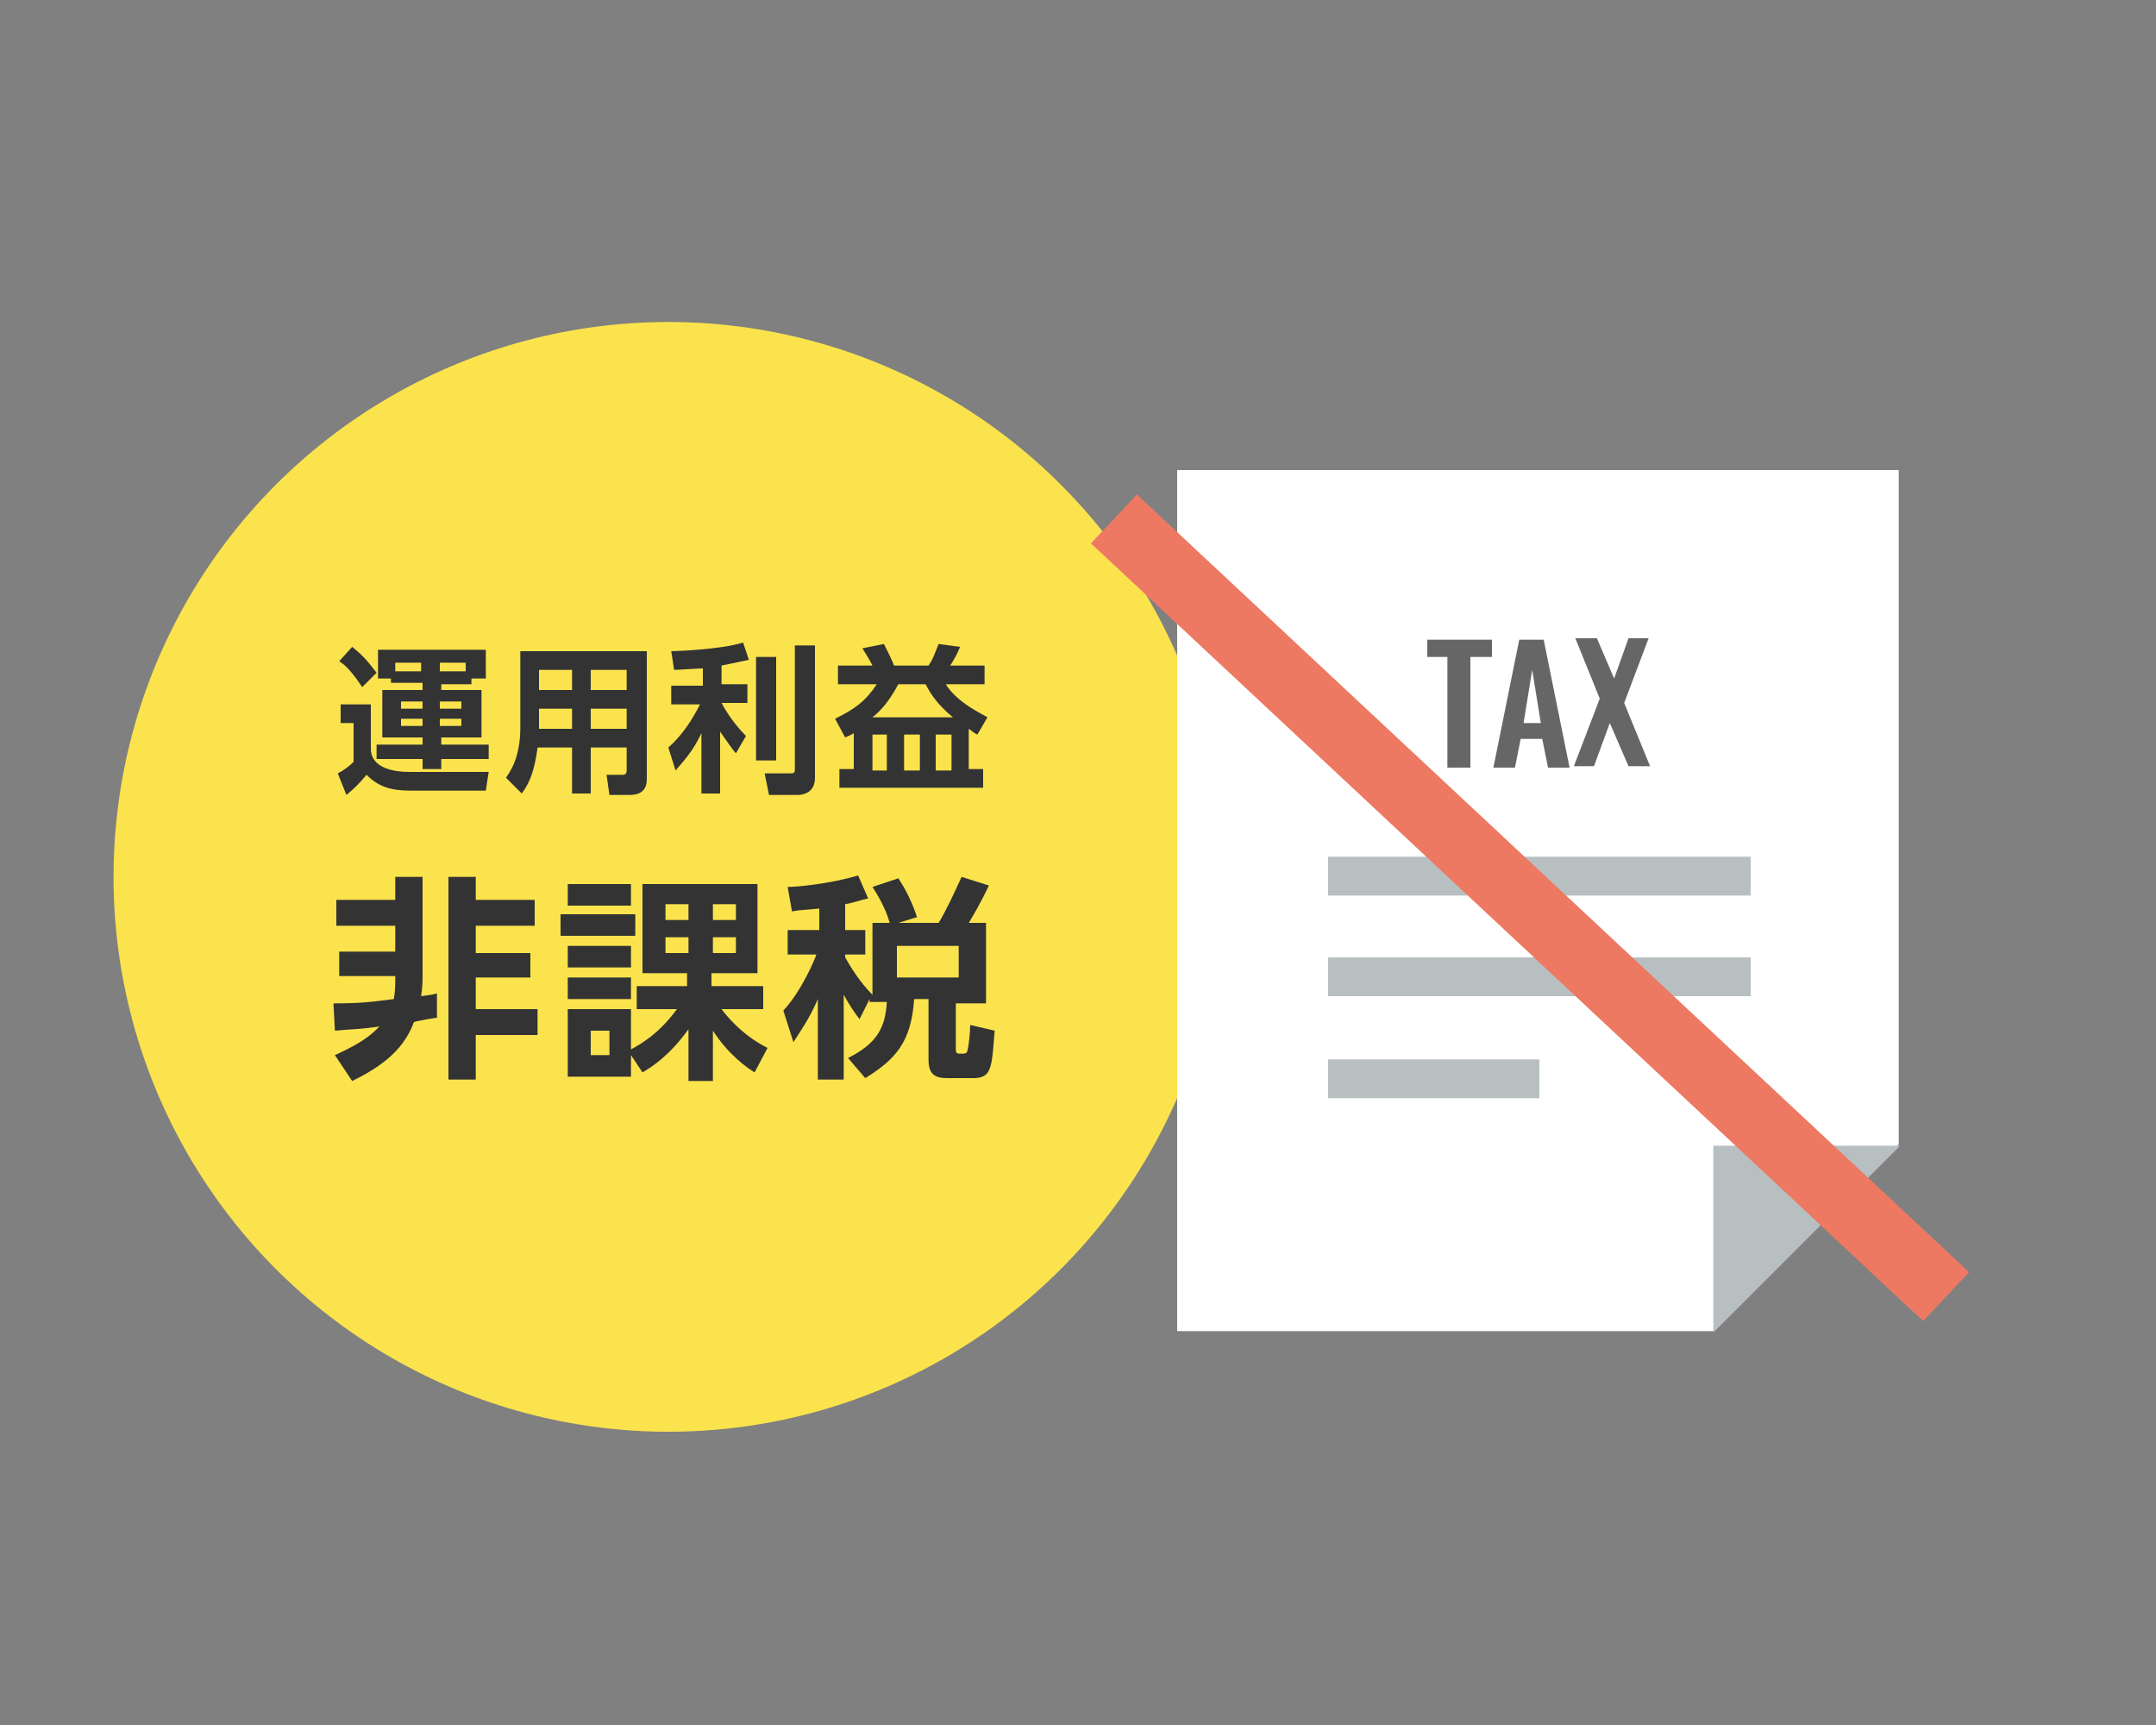 <?xml version="1.0" encoding="utf-8"?>
<!-- Generator: Adobe Illustrator 21.1.0, SVG Export Plug-In . SVG Version: 6.00 Build 0)  -->
<svg version="1.1" xmlns="http://www.w3.org/2000/svg" xmlns:xlink="http://www.w3.org/1999/xlink" x="0px" y="0px" width="150px"
	 height="120px" viewBox="0 0 150 120" style="enable-background:new 0 0 150 120;" xml:space="preserve">
<rect x="0" y="0" width="150" height="120" fill="#808080" stroke="none"/>
<style type="text/css">
	.st0{fill-rule:evenodd;clip-rule:evenodd;fill:#DDF0F2;}
	.st1{fill:#4C95C8;}
	.st2{fill:#F26A46;}
	.st3{fill:#FBE34D;}
	.st4{fill:#E0C646;}
	.st5{fill:#C4AB3F;}
	.st6{fill:#C18733;}
	.st7{clip-path:url(#SVGID_2_);fill:#E0C646;}
	.st8{clip-path:url(#SVGID_2_);fill:#8E6126;}
	.st9{clip-path:url(#SVGID_6_);fill:#E0C646;}
	.st10{clip-path:url(#SVGID_6_);fill:#8E6126;}
	.st11{clip-path:url(#SVGID_10_);fill:#E0C646;}
	.st12{clip-path:url(#SVGID_10_);fill:#8E6126;}
	.st13{clip-path:url(#SVGID_14_);fill:#E0C646;}
	.st14{clip-path:url(#SVGID_14_);fill:#8E6126;}
	.st15{fill:#FBF77E;}
	.st16{clip-path:url(#SVGID_18_);fill:#E0C646;}
	.st17{clip-path:url(#SVGID_18_);fill:#8E6126;}
	.st18{clip-path:url(#SVGID_22_);fill:#E0C646;}
	.st19{clip-path:url(#SVGID_22_);fill:#8E6126;}
	.st20{clip-path:url(#SVGID_26_);fill:#E0C646;}
	.st21{clip-path:url(#SVGID_26_);fill:#8E6126;}
	.st22{clip-path:url(#SVGID_30_);fill:#E0C646;}
	.st23{clip-path:url(#SVGID_30_);fill:#8E6126;}
	.st24{clip-path:url(#SVGID_34_);fill:#E0C646;}
	.st25{clip-path:url(#SVGID_34_);fill:#8E6126;}
	.st26{clip-path:url(#SVGID_38_);fill:#E0C646;}
	.st27{clip-path:url(#SVGID_38_);fill:#8E6126;}
	.st28{clip-path:url(#SVGID_42_);fill:#E0C646;}
	.st29{clip-path:url(#SVGID_42_);fill:#8E6126;}
	.st30{clip-path:url(#SVGID_46_);fill:#E0C646;}
	.st31{clip-path:url(#SVGID_46_);fill:#8E6126;}
	.st32{clip-path:url(#SVGID_50_);fill:#E0C646;}
	.st33{clip-path:url(#SVGID_50_);fill:#8E6126;}
	.st34{clip-path:url(#SVGID_54_);fill:#E0C646;}
	.st35{clip-path:url(#SVGID_54_);fill:#8E6126;}
	.st36{clip-path:url(#SVGID_58_);fill:#E0C646;}
	.st37{clip-path:url(#SVGID_58_);fill:#8E6126;}
	.st38{fill:#E3E5E8;}
	.st39{fill:#DADADA;}
	.st40{fill:#F4F4F4;}
	.st41{opacity:0.2;}
	.st42{clip-path:url(#SVGID_62_);}
	.st43{fill:#CACBCC;}
	.st44{fill:#7C8FA2;}
	.st45{clip-path:url(#SVGID_64_);}
	.st46{fill:#FFFFFF;}
	.st47{fill:#F85051;}
	.st48{fill:#BFBFBF;}
	.st49{fill:#FFF2D9;}
	.st50{fill:#DDF0F2;}
	.st51{fill:none;stroke:#FFFFFF;stroke-miterlimit:10;}
	.st52{fill:none;stroke:#BFBFBF;stroke-linecap:square;stroke-linejoin:round;stroke-miterlimit:10;}
	.st53{fill:none;stroke:#BFBFBF;stroke-linecap:round;stroke-linejoin:round;stroke-miterlimit:10;}
	.st54{fill:#E65D57;}
	.st55{fill:#FBF68F;}
	.st56{fill:none;}
	.st57{fill:#E0D982;}
	.st58{fill:#8E6126;}
	.st59{clip-path:url(#SVGID_66_);fill:#8E6126;}
	.st60{fill:#FBDEA8;}
	.st61{fill:#E5C99C;}
	.st62{fill:#F5F5F5;}
	.st63{fill:#EDEDED;}
	.st64{clip-path:url(#SVGID_68_);fill:#C9AF41;}
	.st65{clip-path:url(#SVGID_70_);fill:#E0C646;}
	.st66{clip-path:url(#SVGID_72_);fill:#8E6126;}
	.st67{clip-path:url(#SVGID_74_);fill:#C9AF41;}
	.st68{clip-path:url(#SVGID_76_);fill:#C9AF41;}
	.st69{clip-path:url(#SVGID_78_);fill:#C9AF41;}
	.st70{clip-path:url(#SVGID_80_);fill:#C9AF41;}
	.st71{clip-path:url(#SVGID_82_);fill:#C9AF41;}
	.st72{clip-path:url(#SVGID_84_);fill:#E0C646;}
	.st73{clip-path:url(#SVGID_86_);fill:#8E6126;}
	.st74{clip-path:url(#SVGID_88_);fill:#C9AF41;}
	.st75{clip-path:url(#SVGID_90_);fill:#C9AF41;}
	.st76{clip-path:url(#SVGID_92_);fill:#C9AF41;}
	.st77{clip-path:url(#SVGID_94_);fill:#C9AF41;}
	.st78{clip-path:url(#SVGID_96_);fill:#C9AF41;}
	.st79{clip-path:url(#SVGID_98_);fill:#E0C646;}
	.st80{clip-path:url(#SVGID_100_);fill:#8E6126;}
	.st81{clip-path:url(#SVGID_102_);fill:#C9AF41;}
	.st82{clip-path:url(#SVGID_104_);fill:#C9AF41;}
	.st83{clip-path:url(#SVGID_106_);fill:#C9AF41;}
	.st84{clip-path:url(#SVGID_108_);fill:#C9AF41;}
	.st85{clip-path:url(#SVGID_110_);fill:#C9AF41;}
	.st86{clip-path:url(#SVGID_112_);fill:#E0C646;}
	.st87{clip-path:url(#SVGID_114_);fill:#8E6126;}
	.st88{fill:#333333;}
	.st89{clip-path:url(#SVGID_116_);fill:#C9AF41;}
	.st90{clip-path:url(#SVGID_118_);fill:#C9AF41;}
	.st91{clip-path:url(#SVGID_120_);fill:#C9AF41;}
	.st92{clip-path:url(#SVGID_122_);fill:#C9AF41;}
	.st93{clip-path:url(#SVGID_124_);fill:#C9AF41;}
	.st94{clip-path:url(#SVGID_126_);fill:#C9AF41;}
	.st95{clip-path:url(#SVGID_128_);fill:#E0C646;}
	.st96{clip-path:url(#SVGID_130_);fill:#8E6126;}
	.st97{opacity:0.3;}
	.st98{clip-path:url(#SVGID_132_);fill:#C9AF41;}
	.st99{clip-path:url(#SVGID_134_);fill:#C9AF41;}
	.st100{clip-path:url(#SVGID_136_);fill:#C9AF41;}
	.st101{clip-path:url(#SVGID_138_);fill:#C9AF41;}
	.st102{clip-path:url(#SVGID_140_);fill:#C9AF41;}
	.st103{clip-path:url(#SVGID_142_);fill:#C9AF41;}
	.st104{clip-path:url(#SVGID_144_);fill:#E0C646;}
	.st105{clip-path:url(#SVGID_146_);fill:#8E6126;}
	.st106{clip-path:url(#SVGID_148_);fill:#C9AF41;}
	.st107{clip-path:url(#SVGID_150_);fill:#C9AF41;}
	.st108{clip-path:url(#SVGID_152_);fill:#C9AF41;}
	.st109{clip-path:url(#SVGID_154_);fill:#E0C646;}
	.st110{clip-path:url(#SVGID_156_);fill:#8E6126;}
	.st111{fill-rule:evenodd;clip-rule:evenodd;fill:#E3E5E8;}
	.st112{fill-rule:evenodd;clip-rule:evenodd;fill:#B3E8F4;}
	.st113{fill-rule:evenodd;clip-rule:evenodd;fill:#E8F2F9;}
	.st114{fill:#B3E8F4;}
	.st115{fill-rule:evenodd;clip-rule:evenodd;fill:#4AAECC;}
	.st116{fill-rule:evenodd;clip-rule:evenodd;fill:#3286A0;}
	.st117{fill:#F7ED37;}
	.st118{fill:#EADC32;}
	.st119{fill:#A5A5A5;}
	.st120{fill:#F48C8C;}
	.st121{fill:#DBDBDB;}
	.st122{fill:#DDDDDD;}
	.st123{fill:#B1D2DD;}
	.st124{fill-rule:evenodd;clip-rule:evenodd;fill:#B1D2DD;}
	.st125{fill:#70B8C4;}
	.st126{fill:#AFDCDD;}
	.st127{fill:#3286A0;}
	.st128{fill:#287284;}
	.st129{fill:#C9CACA;}
	.st130{fill-rule:evenodd;clip-rule:evenodd;fill:#C9CACA;}
	.st131{fill-rule:evenodd;clip-rule:evenodd;fill:#EFAA30;}
	.st132{fill-rule:evenodd;clip-rule:evenodd;fill:#FFFFFF;}
	.st133{fill:#F2F8F9;}
	.st134{fill:#4A5556;}
	.st135{fill:#393F3F;}
	.st136{fill:#C8E3FC;}
	.st137{fill:#468CB2;}
	.st138{fill:#F2DE51;}
	.st139{opacity:0.5;fill:#BC9C1D;}
	.st140{fill:#000009;}
	.st141{fill:#666666;}
	.st142{fill:#888888;}
	.st143{fill:#ADADAD;}
	.st144{fill:#E5E5E5;}
	.st145{fill:#EEEEEE;}
	.st146{fill:#0058A0;}
	.st147{fill:#2D96CD;}
	.st148{fill:#C2E4FE;}
	.st149{fill:#D2E2F0;}
	.st150{fill:#EBF4FE;}
	.st151{fill:#E3E5E9;}
	.st152{fill:#F1F2F4;}
	.st153{fill:#7890A4;}
	.st154{fill:#F7AF4A;}
	.st155{fill:#FCF87F;}
	.st156{fill:#78BF69;}
	.st157{fill:#81D2A6;}
	.st158{fill:#FFE402;}
	.st159{fill:#B6D957;}
	.st160{fill:#F7FEEA;}
	.st161{fill:#FBF8E7;}
	.st162{fill:#FF1918;}
	.st163{fill:#FEBBBB;}
	.st164{fill:#FEEEEE;}
	.st165{fill:#ECF8E5;}
	.st166{fill:#DFEBD8;}
	.st167{fill:#EFE3CC;}
	.st168{fill:#E6DAC3;}
	.st169{fill-rule:evenodd;clip-rule:evenodd;fill:#B8BFC1;}
	.st170{fill-rule:evenodd;clip-rule:evenodd;fill:#E2E2DE;}
	.st171{fill-rule:evenodd;clip-rule:evenodd;fill:#EAEAE5;}
	.st172{opacity:0.5;fill-rule:evenodd;clip-rule:evenodd;fill:#E2E2DE;}
	.st173{fill-rule:evenodd;clip-rule:evenodd;fill:#F4F4ED;}
	.st174{fill-rule:evenodd;clip-rule:evenodd;fill:#ED7962;}
	.st175{fill:#878787;}
	.st176{fill:#707070;}
	.st177{fill-rule:evenodd;clip-rule:evenodd;fill:#F2F2F2;}
	.st178{fill-rule:evenodd;clip-rule:evenodd;fill:#C0D7D8;}
	.st179{fill-rule:evenodd;clip-rule:evenodd;fill:#70B8C4;}
	
		.st180{fill-rule:evenodd;clip-rule:evenodd;fill:none;stroke:#0058A0;stroke-width:10.8;stroke-linecap:square;stroke-miterlimit:10;}
	.st181{fill-rule:evenodd;clip-rule:evenodd;fill:#0058A0;}
	.st182{fill:#E65C57;}
	.st183{fill:#AA752E;}
	.st184{fill:none;stroke:#FFFFFF;stroke-width:3;stroke-linecap:round;stroke-linejoin:round;stroke-miterlimit:10;}
	.st185{fill:#B9C3C9;}
	.st186{clip-path:url(#SVGID_158_);fill:#E0C646;}
	.st187{clip-path:url(#SVGID_158_);fill:#8E6126;}
	.st188{clip-path:url(#SVGID_162_);fill:#E0C646;}
	.st189{clip-path:url(#SVGID_162_);fill:#8E6126;}
	.st190{clip-path:url(#SVGID_166_);fill:#E0C646;}
	.st191{clip-path:url(#SVGID_166_);fill:#8E6126;}
	.st192{clip-path:url(#SVGID_170_);fill:#E0C646;}
	.st193{clip-path:url(#SVGID_170_);fill:#8E6126;}
	.st194{clip-path:url(#SVGID_174_);fill:#E0C646;}
	.st195{clip-path:url(#SVGID_174_);fill:#8E6126;}
	.st196{fill:#EADEBF;}
	.st197{fill:#4EA97D;}
	.st198{fill:#E3D7B6;}
	.st199{fill:#4D937A;}
	.st200{fill:#4CA27A;}
	.st201{fill:#DCDDDD;}
	.st202{clip-path:url(#SVGID_178_);fill:url(#SVGID_179_);}
	.st203{fill:#CC3A3A;}
	.st204{fill:#2856A0;}
	.st205{fill:none;stroke:#E4F2F2;stroke-width:1.4;stroke-linecap:square;stroke-miterlimit:10;}
	.st206{fill:none;stroke:#E65D57;stroke-width:2;stroke-linecap:round;stroke-linejoin:round;stroke-miterlimit:10;}
	.st207{fill:none;stroke:#FFFFFF;stroke-width:2;stroke-miterlimit:10;}
	.st208{fill:#FFE0C7;}
	.st209{fill-rule:evenodd;clip-rule:evenodd;fill:#F26A46;}
	.st210{fill:#FBE34C;}
	.st211{clip-path:url(#SVGID_183_);fill:#F2D64C;}
	.st212{fill:none;stroke:#4AAECC;stroke-width:2;stroke-linecap:round;stroke-linejoin:round;stroke-miterlimit:10;}
	.st213{fill:none;stroke:#E5E5E5;stroke-width:2;stroke-linecap:round;stroke-linejoin:round;stroke-miterlimit:10;}
	.st214{fill:#EA6A54;}
	.st215{fill:#ED7962;}
	.st216{clip-path:url(#SVGID_187_);fill:#8E6126;}
	.st217{fill-rule:evenodd;clip-rule:evenodd;fill:#EEEEEE;}
	.st218{fill:#0058A1;}
	.st219{clip-path:url(#SVGID_189_);fill:url(#SVGID_190_);}
	.st220{fill:#B8BFC1;}
	.st221{clip-path:url(#SVGID_192_);}
	.st222{fill:none;stroke:#FFFFFF;stroke-width:1.5;stroke-miterlimit:10;}
	.st223{fill:none;stroke:#FFFFFF;stroke-width:1.5;stroke-miterlimit:10;stroke-dasharray:4.984,2.991;}
	.st224{fill:none;stroke:#FFFFFF;stroke-width:1.5;stroke-miterlimit:10;stroke-dasharray:4.898,2.939;}
	.st225{fill:#FFAA03;}
	.st226{display:none;clip-path:url(#SVGID_194_);}
	.st227{display:inline;}
	.st228{clip-path:url(#SVGID_197_);fill:url(#SVGID_198_);}
	.st229{display:inline;fill:#FFFFFF;}
	.st230{fill:#F0EBD8;}
	.st231{fill:#D65F54;}
	.st232{fill:#B49E85;}
	.st233{fill:#C3CCD2;}
	.st234{fill:#746858;}
	.st235{fill-rule:evenodd;clip-rule:evenodd;fill:#ADADAD;}
	.st236{fill-rule:evenodd;clip-rule:evenodd;fill:#7890A4;}
	.st237{fill-rule:evenodd;clip-rule:evenodd;fill:#F5F5F5;}
	.st238{fill-rule:evenodd;clip-rule:evenodd;fill:#E65D57;}
	.st239{fill-rule:evenodd;clip-rule:evenodd;fill:#DADADA;}
	.st240{clip-path:url(#SVGID_200_);fill:#8E6126;}
	.st241{clip-path:url(#SVGID_202_);fill:#C9AF41;}
	.st242{clip-path:url(#SVGID_204_);fill:#C9AF41;}
	.st243{clip-path:url(#SVGID_206_);fill:#C9AF41;}
	.st244{clip-path:url(#SVGID_208_);fill:#C9AF41;}
	.st245{clip-path:url(#SVGID_210_);fill:#C9AF41;}
	.st246{clip-path:url(#SVGID_212_);fill:#E0C646;}
	.st247{clip-path:url(#SVGID_214_);fill:#8E6126;}
	.st248{clip-path:url(#SVGID_216_);fill:#C9AF41;}
	.st249{clip-path:url(#SVGID_218_);fill:#C9AF41;}
	.st250{clip-path:url(#SVGID_220_);fill:#C9AF41;}
	.st251{clip-path:url(#SVGID_222_);fill:#C9AF41;}
	.st252{clip-path:url(#SVGID_224_);fill:#C9AF41;}
	.st253{clip-path:url(#SVGID_226_);fill:#E0C646;}
	.st254{clip-path:url(#SVGID_228_);fill:#8E6126;}
	.st255{clip-path:url(#SVGID_230_);fill:#C9AF41;}
	.st256{clip-path:url(#SVGID_232_);fill:#C9AF41;}
	.st257{clip-path:url(#SVGID_234_);fill:#C9AF41;}
	.st258{clip-path:url(#SVGID_236_);fill:#C9AF41;}
	.st259{clip-path:url(#SVGID_238_);fill:#C9AF41;}
	.st260{clip-path:url(#SVGID_240_);fill:#E0C646;}
	.st261{clip-path:url(#SVGID_242_);fill:#8E6126;}
	.st262{clip-path:url(#SVGID_244_);fill:#C9AF41;}
	.st263{clip-path:url(#SVGID_246_);fill:#C9AF41;}
	.st264{clip-path:url(#SVGID_248_);fill:#C9AF41;}
	.st265{clip-path:url(#SVGID_250_);fill:#C9AF41;}
	.st266{clip-path:url(#SVGID_252_);fill:#C9AF41;}
	.st267{clip-path:url(#SVGID_254_);fill:#C9AF41;}
	.st268{clip-path:url(#SVGID_256_);fill:#C9AF41;}
	.st269{fill:none;stroke:#C18733;stroke-width:1.142;stroke-linecap:round;stroke-linejoin:round;stroke-miterlimit:10;}
	.st270{clip-path:url(#SVGID_258_);fill:#E0C646;}
	.st271{clip-path:url(#SVGID_258_);fill:#8E6126;}
	.st272{clip-path:url(#SVGID_260_);fill:#C9AF41;}
	.st273{clip-path:url(#SVGID_262_);fill:#C9AF41;}
	.st274{clip-path:url(#SVGID_264_);fill:#E0C646;}
	.st275{clip-path:url(#SVGID_264_);fill:#8E6126;}
	.st276{clip-path:url(#SVGID_266_);fill:#C9AF41;}
	.st277{clip-path:url(#SVGID_268_);fill:#C9AF41;}
	.st278{clip-path:url(#SVGID_270_);fill:#E0C646;}
	.st279{clip-path:url(#SVGID_270_);fill:#8E6126;}
	.st280{clip-path:url(#SVGID_272_);fill:#C9AF41;}
	.st281{clip-path:url(#SVGID_274_);fill:#C9AF41;}
	.st282{clip-path:url(#SVGID_276_);fill:#C9AF41;}
	.st283{clip-path:url(#SVGID_278_);fill:#C9AF41;}
	.st284{clip-path:url(#SVGID_280_);fill:#C9AF41;}
	.st285{clip-path:url(#SVGID_282_);fill:#C9AF41;}
	.st286{clip-path:url(#SVGID_284_);fill:#C9AF41;}
	.st287{clip-path:url(#SVGID_286_);fill:#C9AF41;}
	.st288{clip-path:url(#SVGID_288_);fill:#C9AF41;}
	.st289{clip-path:url(#SVGID_290_);fill:#E0C646;}
	.st290{clip-path:url(#SVGID_292_);fill:#8E6126;}
	.st291{clip-path:url(#SVGID_294_);fill:#C9AF41;}
	.st292{clip-path:url(#SVGID_296_);fill:#E0C646;}
	.st293{clip-path:url(#SVGID_296_);fill:#8E6126;}
	.st294{clip-path:url(#SVGID_298_);fill:#C9AF41;}
	.st295{clip-path:url(#SVGID_300_);fill:#E0C646;}
	.st296{clip-path:url(#SVGID_300_);fill:#8E6126;}
	.st297{clip-path:url(#SVGID_302_);fill:#C9AF41;}
	.st298{clip-path:url(#SVGID_304_);fill:#E0C646;}
	.st299{clip-path:url(#SVGID_304_);fill:#8E6126;}
	.st300{fill-rule:evenodd;clip-rule:evenodd;fill:#6FB1BC;}
	.st301{fill:#F3F092;}
	.st302{fill:#DAD381;}
	.st303{fill:#F2DC52;}
	.st304{fill:#D9C14A;}
	.st305{fill:#BB8536;}
	.st306{clip-path:url(#SVGID_306_);fill:#8B6025;}
	.st307{fill:#8B6025;}
	.st308{fill:#F6DAA6;}
	.st309{fill:#E1C69A;}
	.st310{fill:#EDEDEC;}
	.st311{clip-path:url(#SVGID_308_);fill:#8B6025;}
	.st312{clip-path:url(#SVGID_310_);fill:#8E6126;}
	.st313{fill:#F95050;}
	.st314{clip-path:url(#SVGID_312_);fill:#8E6126;}
	.st315{clip-path:url(#SVGID_314_);fill:#C9AF41;}
	.st316{clip-path:url(#SVGID_316_);fill:#C9AF41;}
	.st317{clip-path:url(#SVGID_318_);fill:#C9AF41;}
	.st318{clip-path:url(#SVGID_320_);fill:#C9AF41;}
	.st319{clip-path:url(#SVGID_322_);fill:#C9AF41;}
	.st320{clip-path:url(#SVGID_324_);fill:#E0C646;}
	.st321{clip-path:url(#SVGID_326_);fill:#8E6126;}
	.st322{clip-path:url(#SVGID_328_);fill:#C9AF41;}
	.st323{clip-path:url(#SVGID_330_);fill:#C9AF41;}
	.st324{clip-path:url(#SVGID_332_);fill:#C9AF41;}
	.st325{clip-path:url(#SVGID_334_);fill:#C9AF41;}
	.st326{clip-path:url(#SVGID_336_);fill:#C9AF41;}
	.st327{clip-path:url(#SVGID_338_);fill:#E0C646;}
	.st328{clip-path:url(#SVGID_340_);fill:#8E6126;}
	.st329{clip-path:url(#SVGID_342_);fill:#C9AF41;}
	.st330{clip-path:url(#SVGID_344_);fill:#C9AF41;}
	.st331{clip-path:url(#SVGID_346_);fill:#C9AF41;}
	.st332{clip-path:url(#SVGID_348_);fill:#C9AF41;}
	.st333{clip-path:url(#SVGID_350_);fill:#C9AF41;}
	.st334{clip-path:url(#SVGID_352_);fill:#E0C646;}
	.st335{clip-path:url(#SVGID_354_);fill:#8E6126;}
	.st336{clip-path:url(#SVGID_356_);fill:#C9AF41;}
	.st337{clip-path:url(#SVGID_358_);fill:#C9AF41;}
	.st338{clip-path:url(#SVGID_360_);fill:#C9AF41;}
	.st339{clip-path:url(#SVGID_362_);fill:#C9AF41;}
	.st340{clip-path:url(#SVGID_364_);fill:#C9AF41;}
	.st341{clip-path:url(#SVGID_366_);fill:#C9AF41;}
	.st342{clip-path:url(#SVGID_368_);fill:#C9AF41;}
	.st343{fill:none;stroke:#C18733;stroke-width:0.84;stroke-linecap:round;stroke-linejoin:round;stroke-miterlimit:10;}
	.st344{clip-path:url(#SVGID_370_);fill:#E0C646;}
	.st345{clip-path:url(#SVGID_370_);fill:#8E6126;}
	.st346{clip-path:url(#SVGID_372_);fill:#C9AF41;}
	.st347{clip-path:url(#SVGID_374_);fill:#C9AF41;}
	.st348{clip-path:url(#SVGID_376_);fill:#E0C646;}
	.st349{clip-path:url(#SVGID_376_);fill:#8E6126;}
	.st350{clip-path:url(#SVGID_378_);fill:#C9AF41;}
	.st351{clip-path:url(#SVGID_380_);fill:#C9AF41;}
	.st352{clip-path:url(#SVGID_382_);fill:#E0C646;}
	.st353{clip-path:url(#SVGID_382_);fill:#8E6126;}
	.st354{clip-path:url(#SVGID_384_);fill:#C9AF41;}
	.st355{clip-path:url(#SVGID_386_);fill:#C9AF41;}
	.st356{clip-path:url(#SVGID_388_);fill:#C9AF41;}
	.st357{clip-path:url(#SVGID_390_);fill:#C9AF41;}
	.st358{clip-path:url(#SVGID_392_);fill:#C9AF41;}
	.st359{clip-path:url(#SVGID_394_);fill:#C9AF41;}
	.st360{clip-path:url(#SVGID_396_);fill:#C9AF41;}
	.st361{clip-path:url(#SVGID_398_);fill:#C9AF41;}
	.st362{clip-path:url(#SVGID_400_);fill:#C9AF41;}
	.st363{clip-path:url(#SVGID_402_);fill:#E0C646;}
	.st364{clip-path:url(#SVGID_404_);fill:#8E6126;}
	.st365{clip-path:url(#SVGID_406_);fill:#C9AF41;}
	.st366{clip-path:url(#SVGID_408_);fill:#E0C646;}
	.st367{clip-path:url(#SVGID_408_);fill:#8E6126;}
	.st368{clip-path:url(#SVGID_410_);fill:#C9AF41;}
	.st369{clip-path:url(#SVGID_412_);fill:#E0C646;}
	.st370{clip-path:url(#SVGID_412_);fill:#8E6126;}
	.st371{clip-path:url(#SVGID_414_);fill:#C9AF41;}
	.st372{clip-path:url(#SVGID_416_);fill:#E0C646;}
	.st373{clip-path:url(#SVGID_416_);fill:#8E6126;}
	.st374{clip-path:url(#SVGID_418_);fill:#C9AF41;}
	.st375{clip-path:url(#SVGID_420_);fill:#C9AF41;}
	.st376{clip-path:url(#SVGID_422_);fill:#C9AF41;}
	.st377{clip-path:url(#SVGID_424_);fill:#E0C646;}
	.st378{clip-path:url(#SVGID_426_);fill:#8E6126;}
	.st379{clip-path:url(#SVGID_428_);fill:#C9AF41;}
	.st380{clip-path:url(#SVGID_430_);fill:#C9AF41;}
	.st381{clip-path:url(#SVGID_432_);fill:#C9AF41;}
	.st382{fill:none;stroke:#C18733;stroke-width:1.101;stroke-linecap:round;stroke-linejoin:round;stroke-miterlimit:10;}
	.st383{clip-path:url(#SVGID_434_);fill:#E0C646;}
	.st384{clip-path:url(#SVGID_434_);fill:#8E6126;}
	.st385{clip-path:url(#SVGID_436_);fill:#C9AF41;}
	.st386{clip-path:url(#SVGID_438_);fill:#C9AF41;}
	.st387{clip-path:url(#SVGID_440_);fill:#E0C646;}
	.st388{clip-path:url(#SVGID_440_);fill:#8E6126;}
	.st389{clip-path:url(#SVGID_442_);fill:#C9AF41;}
	.st390{clip-path:url(#SVGID_444_);fill:#C9AF41;}
	.st391{clip-path:url(#SVGID_446_);fill:#C9AF41;}
	.st392{clip-path:url(#SVGID_448_);fill:#E0C646;}
	.st393{clip-path:url(#SVGID_450_);fill:#8E6126;}
	.st394{clip-path:url(#SVGID_452_);fill:#C9AF41;}
	.st395{clip-path:url(#SVGID_454_);fill:#E0C646;}
	.st396{clip-path:url(#SVGID_454_);fill:#8E6126;}
	.st397{fill-rule:evenodd;clip-rule:evenodd;fill:#C2E4FE;}
	.st398{fill:none;stroke:#E4F2F2;stroke-width:1.526;stroke-linecap:square;stroke-miterlimit:10;}
	.st399{fill:none;stroke:#E65D57;stroke-width:1.5;stroke-linecap:square;stroke-linejoin:round;stroke-miterlimit:10;}
	.st400{fill:none;stroke:#7890A4;stroke-width:1.5;stroke-linecap:round;stroke-linejoin:round;stroke-miterlimit:10;}
	.st401{fill:none;stroke:#FFFFFF;stroke-width:1.541;stroke-miterlimit:10;}
	.st402{clip-path:url(#SVGID_456_);fill:url(#SVGID_457_);}
	.st403{clip-path:url(#SVGID_459_);fill:#8E6126;}
	.st404{clip-path:url(#SVGID_461_);fill:#8B6025;}
	.st405{fill:#EABD24;}
	.st406{fill:none;stroke:#FF0000;stroke-width:6.745406e-02;stroke-linecap:round;}
	.st407{fill:#FF0000;}
	.st408{fill:#357C51;}
	.st409{clip-path:url(#SVGID_463_);fill:#8B6025;}
	
		.st410{fill:none;stroke:#E3E5E8;stroke-width:2.662;stroke-linecap:round;stroke-linejoin:round;stroke-miterlimit:10;stroke-dasharray:3.328,5.324;}
	.st411{fill:none;stroke:#E3E5E8;stroke-width:2.662;stroke-linecap:round;stroke-linejoin:round;stroke-miterlimit:10;}
	.st412{clip-path:url(#SVGID_465_);fill:#8B6025;}
	.st413{fill:none;stroke:#FFFFFF;stroke-width:4.311;stroke-linecap:round;stroke-linejoin:round;stroke-miterlimit:10;}
	.st414{clip-path:url(#SVGID_467_);fill:url(#SVGID_468_);}
	.st415{clip-path:url(#SVGID_470_);fill:#C9AF41;}
	.st416{clip-path:url(#SVGID_472_);fill:#C9AF41;}
	.st417{clip-path:url(#SVGID_474_);fill:#C9AF41;}
	.st418{clip-path:url(#SVGID_476_);fill:#C9AF41;}
	.st419{clip-path:url(#SVGID_478_);fill:#C9AF41;}
	.st420{clip-path:url(#SVGID_480_);fill:#C9AF41;}
	.st421{clip-path:url(#SVGID_482_);fill:#C9AF41;}
	.st422{clip-path:url(#SVGID_484_);fill:#E0C646;}
	.st423{clip-path:url(#SVGID_486_);fill:#8E6126;}
	.st424{clip-path:url(#SVGID_488_);fill:#C9AF41;}
	.st425{clip-path:url(#SVGID_490_);fill:#E0C646;}
	.st426{clip-path:url(#SVGID_490_);fill:#8E6126;}
	.st427{clip-path:url(#SVGID_492_);fill:#C9AF41;}
	.st428{clip-path:url(#SVGID_494_);fill:#C9AF41;}
	.st429{clip-path:url(#SVGID_496_);fill:#C9AF41;}
	.st430{clip-path:url(#SVGID_498_);fill:#C9AF41;}
	.st431{clip-path:url(#SVGID_500_);fill:#C9AF41;}
	.st432{clip-path:url(#SVGID_502_);fill:#E0C646;}
	.st433{clip-path:url(#SVGID_502_);fill:#8E6126;}
	.st434{fill:none;stroke:#FFFFFF;stroke-width:0.825;stroke-miterlimit:10;}
	.st435{opacity:0.5;fill:#FFFFFF;}
	.st436{fill-rule:evenodd;clip-rule:evenodd;fill:#E5E5E1;}
	.st437{fill-rule:evenodd;clip-rule:evenodd;fill:#EFEFEF;}
	.st438{fill-rule:evenodd;clip-rule:evenodd;fill:#F4F4F4;}
	.st439{fill:#63A3BA;}
	.st440{clip-path:url(#SVGID_504_);fill:#E0C646;}
	.st441{clip-path:url(#SVGID_504_);fill:#8E6126;}
	.st442{clip-path:url(#SVGID_508_);fill:#E0C646;}
	.st443{clip-path:url(#SVGID_508_);fill:#8E6126;}
	.st444{clip-path:url(#SVGID_512_);fill:#E0C646;}
	.st445{clip-path:url(#SVGID_512_);fill:#8E6126;}
	.st446{clip-path:url(#SVGID_516_);fill:#E0C646;}
	.st447{clip-path:url(#SVGID_516_);fill:#8E6126;}
	.st448{clip-path:url(#SVGID_520_);fill:#E0C646;}
	.st449{clip-path:url(#SVGID_520_);fill:#8E6126;}
	.st450{clip-path:url(#SVGID_524_);fill:#E0C646;}
	.st451{clip-path:url(#SVGID_524_);fill:#8E6126;}
	.st452{clip-path:url(#SVGID_528_);fill:#E0C646;}
	.st453{clip-path:url(#SVGID_528_);fill:#8E6126;}
	.st454{clip-path:url(#SVGID_532_);fill:#E0C646;}
	.st455{clip-path:url(#SVGID_532_);fill:#8E6126;}
	.st456{clip-path:url(#SVGID_536_);fill:#E0C646;}
	.st457{clip-path:url(#SVGID_536_);fill:#8E6126;}
	.st458{clip-path:url(#SVGID_540_);fill:#E0C646;}
	.st459{clip-path:url(#SVGID_540_);fill:#8E6126;}
	.st460{clip-path:url(#SVGID_544_);fill:#E0C646;}
	.st461{clip-path:url(#SVGID_544_);fill:#8E6126;}
	.st462{clip-path:url(#SVGID_548_);fill:#E0C646;}
	.st463{clip-path:url(#SVGID_548_);fill:#8E6126;}
	.st464{clip-path:url(#SVGID_552_);fill:#E0C646;}
	.st465{clip-path:url(#SVGID_552_);fill:#8E6126;}
	.st466{clip-path:url(#SVGID_556_);fill:#E0C646;}
	.st467{clip-path:url(#SVGID_556_);fill:#8E6126;}
	.st468{clip-path:url(#SVGID_560_);fill:#E0C646;}
	.st469{clip-path:url(#SVGID_560_);fill:#8E6126;}
	.st470{clip-path:url(#SVGID_564_);fill:#E0C646;}
	.st471{clip-path:url(#SVGID_564_);fill:#8E6126;}
	.st472{clip-path:url(#SVGID_568_);fill:#E0C646;}
	.st473{clip-path:url(#SVGID_568_);fill:#8E6126;}
	.st474{fill:none;stroke:#CEDFE0;stroke-width:1.2;stroke-linecap:round;stroke-linejoin:round;stroke-miterlimit:10;}
	.st475{fill:#F2F2F2;}
	.st476{fill:#C8D6D6;}
	.st477{fill:#CBD3D3;}
	.st478{clip-path:url(#SVGID_572_);}
	.st479{fill:#44B9BC;}
	.st480{fill:#D8DBAB;}
	.st481{fill:none;stroke:#FFFFFF;stroke-width:1.6;stroke-linecap:round;stroke-linejoin:round;stroke-miterlimit:10;}
	.st482{clip-path:url(#SVGID_574_);fill:#C9AF41;}
	.st483{clip-path:url(#SVGID_576_);fill:#C9AF41;}
	.st484{clip-path:url(#SVGID_578_);fill:#C9AF41;}
	.st485{clip-path:url(#SVGID_580_);fill:#C9AF41;}
	.st486{clip-path:url(#SVGID_582_);fill:#C9AF41;}
	.st487{clip-path:url(#SVGID_584_);fill:#E0C646;}
	.st488{clip-path:url(#SVGID_584_);fill:#8E6126;}
	.st489{clip-path:url(#SVGID_586_);fill:#C9AF41;}
	.st490{clip-path:url(#SVGID_588_);fill:#C9AF41;}
	.st491{clip-path:url(#SVGID_590_);fill:#C9AF41;}
	.st492{clip-path:url(#SVGID_592_);fill:#C9AF41;}
	.st493{clip-path:url(#SVGID_594_);fill:#C9AF41;}
	.st494{clip-path:url(#SVGID_596_);fill:#E0C646;}
	.st495{clip-path:url(#SVGID_596_);fill:#8E6126;}
	.st496{clip-path:url(#SVGID_598_);fill:#C9AF41;}
	.st497{clip-path:url(#SVGID_600_);fill:#C9AF41;}
	.st498{clip-path:url(#SVGID_602_);fill:#C9AF41;}
	.st499{clip-path:url(#SVGID_604_);fill:#C9AF41;}
	.st500{clip-path:url(#SVGID_606_);fill:#C9AF41;}
	.st501{clip-path:url(#SVGID_608_);fill:#E0C646;}
	.st502{clip-path:url(#SVGID_608_);fill:#8E6126;}
	.st503{fill:none;stroke:#FBE34D;stroke-width:2;stroke-miterlimit:10;}
	.st504{fill-rule:evenodd;clip-rule:evenodd;fill:#D8DBAB;}
	.st505{fill-rule:evenodd;clip-rule:evenodd;fill:#C0C47A;}
	.st506{fill-rule:evenodd;clip-rule:evenodd;fill:#44B9BC;}
	.st507{fill-rule:evenodd;clip-rule:evenodd;fill:#349999;}
	.st508{clip-path:url(#SVGID_610_);fill:url(#SVGID_611_);}
	.st509{opacity:0.5;}
	.st510{fill:#C1C1C1;}
	.st511{clip-path:url(#SVGID_613_);fill:url(#SVGID_614_);}
	.st512{clip-path:url(#SVGID_616_);fill:#C9AF41;}
	.st513{clip-path:url(#SVGID_618_);fill:#C9AF41;}
	.st514{clip-path:url(#SVGID_620_);fill:#C9AF41;}
	.st515{clip-path:url(#SVGID_622_);fill:#C9AF41;}
	.st516{clip-path:url(#SVGID_624_);fill:#C9AF41;}
	.st517{clip-path:url(#SVGID_626_);fill:#C9AF41;}
	.st518{clip-path:url(#SVGID_628_);fill:#C9AF41;}
	.st519{clip-path:url(#SVGID_630_);fill:#C9AF41;}
	.st520{clip-path:url(#SVGID_632_);fill:#C9AF41;}
	.st521{clip-path:url(#SVGID_634_);fill:#E0C646;}
	.st522{clip-path:url(#SVGID_636_);fill:#8E6126;}
	.st523{clip-path:url(#SVGID_638_);fill:#C9AF41;}
	.st524{clip-path:url(#SVGID_640_);fill:#C9AF41;}
	.st525{clip-path:url(#SVGID_642_);fill:#C9AF41;}
	.st526{clip-path:url(#SVGID_644_);fill:#C9AF41;}
	.st527{clip-path:url(#SVGID_646_);fill:#C9AF41;}
	.st528{clip-path:url(#SVGID_648_);fill:#C9AF41;}
	.st529{clip-path:url(#SVGID_650_);fill:#E0C646;}
	.st530{clip-path:url(#SVGID_652_);fill:#8E6126;}
	.st531{clip-path:url(#SVGID_654_);fill:#C9AF41;}
	.st532{clip-path:url(#SVGID_656_);fill:#C9AF41;}
	.st533{clip-path:url(#SVGID_658_);fill:#C9AF41;}
	.st534{clip-path:url(#SVGID_660_);fill:#E0C646;}
	.st535{clip-path:url(#SVGID_662_);fill:#8E6126;}
	.st536{fill:none;stroke:#C2E4FF;stroke-linecap:round;stroke-linejoin:round;stroke-miterlimit:10;}
	.st537{fill:none;stroke:#FFFFFF;stroke-miterlimit:10;stroke-dasharray:5,3;}
	.st538{fill-rule:evenodd;clip-rule:evenodd;fill:#81D2A6;}
	.st539{fill-rule:evenodd;clip-rule:evenodd;fill:#AFDCDD;}
	.st540{fill-rule:evenodd;clip-rule:evenodd;fill:#7BBFBF;}
	.st541{clip-path:url(#SVGID_664_);fill:url(#SVGID_665_);}
	.st542{fill:#E0E0E0;}
	.st543{opacity:0.4;fill:#CECECE;}
	.st544{fill:none;stroke:#6F93AA;stroke-width:3;stroke-linejoin:round;stroke-miterlimit:10;}
	.st545{fill:none;stroke:#6F93AA;stroke-width:2.557;stroke-linejoin:round;stroke-miterlimit:10;}
	.st546{fill:#77624D;}
	.st547{fill:#FFE6CF;}
	.st548{fill:#216289;}
	.st549{fill-rule:evenodd;clip-rule:evenodd;fill:#2D96CD;}
	.st550{clip-path:url(#SVGID_667_);fill:#C9AF41;}
	.st551{clip-path:url(#SVGID_669_);fill:#C9AF41;}
	.st552{clip-path:url(#SVGID_671_);fill:#C9AF41;}
	.st553{clip-path:url(#SVGID_673_);fill:#C9AF41;}
	.st554{clip-path:url(#SVGID_675_);fill:#C9AF41;}
	.st555{clip-path:url(#SVGID_677_);fill:#C9AF41;}
	.st556{clip-path:url(#SVGID_679_);fill:#E0C646;}
	.st557{clip-path:url(#SVGID_681_);fill:#8E6126;}
	.st558{fill:#F4CAAB;}
	.st559{fill:#EFF3F4;}
	.st560{fill:#F9D7BB;}
	.st561{fill:#514A44;}
	.st562{fill:#30849E;}
	.st563{fill:#318BAF;}
	.st564{clip-path:url(#SVGID_683_);fill:#8B6025;}
	.st565{fill:none;stroke:#E3E5E8;stroke-width:2;stroke-linejoin:round;stroke-miterlimit:10;}
	.st566{fill:#C7DBEA;}
	.st567{fill:#6F93AA;}
	.st568{fill:none;stroke:#EEEEEE;stroke-width:4;stroke-linecap:round;stroke-miterlimit:10;}
	.st569{fill:#40ADAD;}
	.st570{fill:#CDCEA3;}
	.st571{fill:#A7D1D1;}
	.st572{clip-path:url(#SVGID_685_);fill:url(#SVGID_686_);}
	.st573{clip-path:url(#SVGID_688_);fill:#C9AF41;}
	.st574{clip-path:url(#SVGID_690_);fill:#C9AF41;}
	.st575{clip-path:url(#SVGID_692_);fill:#C9AF41;}
	.st576{clip-path:url(#SVGID_694_);fill:#C9AF41;}
	.st577{clip-path:url(#SVGID_696_);fill:#C9AF41;}
	.st578{clip-path:url(#SVGID_698_);fill:#C9AF41;}
	.st579{clip-path:url(#SVGID_700_);fill:#C9AF41;}
	.st580{clip-path:url(#SVGID_702_);fill:#E0C646;}
	.st581{clip-path:url(#SVGID_706_);fill:#C9AF41;}
	.st582{clip-path:url(#SVGID_708_);fill:#C9AF41;}
	.st583{clip-path:url(#SVGID_710_);fill:#C9AF41;}
	.st584{clip-path:url(#SVGID_712_);fill:#C9AF41;}
	.st585{clip-path:url(#SVGID_714_);fill:#C9AF41;}
	.st586{clip-path:url(#SVGID_716_);fill:#E0C646;}
	.st587{clip-path:url(#SVGID_720_);fill:#C9AF41;}
	.st588{clip-path:url(#SVGID_722_);fill:#C9AF41;}
	.st589{clip-path:url(#SVGID_724_);fill:#C9AF41;}
	.st590{clip-path:url(#SVGID_726_);fill:#C9AF41;}
	.st591{clip-path:url(#SVGID_728_);fill:#C9AF41;}
	.st592{clip-path:url(#SVGID_730_);fill:#E0C646;}
	.st593{fill-rule:evenodd;clip-rule:evenodd;fill:#97C2CC;}
	.st594{fill:#EFEFEF;}
	.st595{fill:#7F7F7F;}
	.st596{clip-path:url(#SVGID_734_);fill:#C9AF41;}
	.st597{clip-path:url(#SVGID_736_);fill:#C9AF41;}
	.st598{clip-path:url(#SVGID_738_);fill:#C9AF41;}
	.st599{clip-path:url(#SVGID_740_);fill:#C9AF41;}
	.st600{clip-path:url(#SVGID_742_);fill:#C9AF41;}
	.st601{clip-path:url(#SVGID_744_);fill:#E0C646;}
	.st602{clip-path:url(#SVGID_746_);fill:#8E6126;}
	.st603{clip-path:url(#SVGID_748_);fill:#C9AF41;}
	.st604{clip-path:url(#SVGID_750_);fill:#C9AF41;}
	.st605{clip-path:url(#SVGID_752_);fill:#C9AF41;}
	.st606{clip-path:url(#SVGID_754_);fill:#C9AF41;}
	.st607{clip-path:url(#SVGID_756_);fill:#C9AF41;}
	.st608{clip-path:url(#SVGID_758_);fill:#E0C646;}
	.st609{clip-path:url(#SVGID_760_);fill:#8E6126;}
	.st610{clip-path:url(#SVGID_762_);fill:#C9AF41;}
	.st611{clip-path:url(#SVGID_764_);fill:#C9AF41;}
	.st612{clip-path:url(#SVGID_766_);fill:#C9AF41;}
	.st613{clip-path:url(#SVGID_768_);fill:#C9AF41;}
	.st614{clip-path:url(#SVGID_770_);fill:#C9AF41;}
	.st615{clip-path:url(#SVGID_772_);fill:#E0C646;}
	.st616{clip-path:url(#SVGID_774_);fill:#8E6126;}
	.st617{clip-path:url(#SVGID_776_);fill:#C9AF41;}
	.st618{clip-path:url(#SVGID_778_);fill:#C9AF41;}
	.st619{clip-path:url(#SVGID_780_);fill:#C9AF41;}
	.st620{clip-path:url(#SVGID_782_);fill:#C9AF41;}
	.st621{clip-path:url(#SVGID_784_);fill:#C9AF41;}
	.st622{clip-path:url(#SVGID_786_);fill:#C9AF41;}
	.st623{clip-path:url(#SVGID_788_);fill:#E0C646;}
	.st624{clip-path:url(#SVGID_790_);fill:#8E6126;}
	.st625{clip-path:url(#SVGID_792_);fill:#C9AF41;}
	.st626{clip-path:url(#SVGID_794_);fill:#C9AF41;}
	.st627{clip-path:url(#SVGID_796_);fill:#C9AF41;}
	.st628{clip-path:url(#SVGID_798_);fill:#C9AF41;}
	.st629{clip-path:url(#SVGID_800_);fill:#C9AF41;}
	.st630{clip-path:url(#SVGID_802_);fill:#E0C646;}
	.st631{clip-path:url(#SVGID_804_);fill:#8E6126;}
	.st632{clip-path:url(#SVGID_806_);fill:#C9AF41;}
	.st633{clip-path:url(#SVGID_808_);fill:#C9AF41;}
	.st634{clip-path:url(#SVGID_810_);fill:#C9AF41;}
	.st635{clip-path:url(#SVGID_812_);fill:#C9AF41;}
	.st636{clip-path:url(#SVGID_814_);fill:#C9AF41;}
	.st637{clip-path:url(#SVGID_816_);fill:#E0C646;}
	.st638{clip-path:url(#SVGID_818_);fill:#8E6126;}
	.st639{opacity:0.11;}
	.st640{fill:none;stroke:#E6E6E6;stroke-width:1.6;stroke-miterlimit:10;}
	.st641{fill-rule:evenodd;clip-rule:evenodd;fill:#D2E2F0;}
	.st642{fill:#6B818E;}
	.st643{opacity:0.2;fill-rule:evenodd;clip-rule:evenodd;fill:#7890A4;}
	.st644{fill:#666767;}
	.st645{fill-rule:evenodd;clip-rule:evenodd;fill:none;}
	.st646{fill:none;stroke:#C2E4FF;stroke-width:2;stroke-linecap:round;stroke-linejoin:round;stroke-miterlimit:10;}
	.st647{fill:#FFF3B8;}
	.st648{fill:none;stroke:#FFFFFF;stroke-width:1.5;stroke-miterlimit:10;stroke-dasharray:5,3;}
</style>
<g id="非表示で書き出し">
</g>
<g id="txt">
</g>
<g id="design">
	<g>
		<g>
			<circle class="st3" cx="46.5" cy="61" r="38.6"/>
			<g>
				<g>
					<path class="st88" d="M23.6,49h2.2v3.1c0,0.9,0.8,1.6,2.7,1.6h5.5L33.8,55h-5.2c-1.3,0-2.2-0.2-3.1-1.1c-0.4,0.5-0.9,1-1.4,1.4
						l-0.6-1.5c0.4-0.2,0.8-0.5,1.1-0.8v-2.7h-0.9V49z M24.5,45c0.9,0.7,1.3,1.3,1.7,1.8l-1,1c-0.6-0.9-1.1-1.5-1.6-1.8L24.5,45z
						 M27.2,47.2h-0.9v-2h7.5v2h-1v0.4h-2.1V48h2.8v3.3h-2.8v0.5h3.3v1h-3.3v0.7h-1.3v-0.7h-3.2v-1h3.2v-0.5h-2.8V48h2.8v-0.5h-2.2
						V47.2z M29.3,46.7v-0.6h-1.8v0.6H29.3z M27.9,48.8v0.5h1.5v-0.5H27.9z M27.9,50v0.5h1.5V50H27.9z M30.6,46.7h1.8v-0.6h-1.8
						V46.7z M30.6,48.8v0.5h1.5v-0.5H30.6z M30.6,50v0.5h1.5V50H30.6z"/>
					<path class="st88" d="M45,54.2c0,0.9-0.6,1.1-1.2,1.1h-1.4l-0.2-1.4h1.1c0.1,0,0.3,0,0.3-0.3V52h-2.5v3.2h-1.3V52h-2.4
						c-0.2,1.5-0.5,2.4-1.1,3.2l-1.1-1.1c0.6-0.8,1-1.9,1-3.5v-5.3H45V54.2z M39.8,46.6h-2.3v1.4h2.3V46.6z M39.8,49.3h-2.3v1.4h2.3
						V49.3z M43.6,46.6h-2.5v1.4h2.5V46.6z M43.6,49.3h-2.5v1.4h2.5V49.3z"/>
					<path class="st88" d="M48.9,46.5c-0.5,0-1.6,0.1-2,0.1l-0.2-1.3c0.2,0,3.4-0.1,5-0.6l0.4,1.2c-0.5,0.1-0.9,0.2-1.9,0.4v1.3H52
						v1.3h-1.8c0.1,0.2,0.7,1.3,1.7,2.3l-0.7,1.2c-0.2-0.2-0.6-0.8-1.1-1.5v4.3h-1.3v-4.2c-0.6,1.3-1.3,2-1.8,2.6L46.5,52
						c0.9-0.8,1.6-1.8,2.2-3h-2v-1.3h2.2V46.5z M54,45.7v7.2h-1.4v-7.2H54z M56.7,44.9v9.2c0,1.1-0.9,1.2-1.2,1.2h-2l-0.3-1.5H55
						c0.3,0,0.3-0.1,0.3-0.3v-8.6H56.7z"/>
					<path class="st88" d="M59.4,51c-0.3,0.2-0.4,0.2-0.6,0.3L58.1,50c1.4-0.7,2.1-1.2,2.9-2.4h-2.7v-1.3h2.4
						c-0.1-0.2-0.2-0.4-0.7-1.2l1.5-0.3c0.3,0.6,0.6,1.2,0.7,1.5h2.4c0.3-0.4,0.5-1,0.7-1.5l1.5,0.2c-0.2,0.5-0.6,1.2-0.7,1.3h2.4
						v1.3h-2.7c0.8,1.3,2.6,2.1,2.9,2.3l-0.7,1.2c-0.2-0.1-0.2-0.1-0.6-0.4v2.8h1v1.3H58.4v-1.3h1V51z M60.7,51.1v2.5h1v-2.5H60.7z
						 M66.3,49.9c-1.1-0.9-1.6-1.7-1.9-2.3h-1.9c-0.7,1.3-1.3,1.9-1.8,2.3H66.3z M62.9,51.1v2.5h1.1v-2.5H62.9z M65.1,51.1v2.5h1.1
						v-2.5H65.1z"/>
					<path class="st88" d="M23.2,69.8c2,0,2.6-0.1,4.2-0.3c0.1-0.6,0.1-1,0.1-1.3v-0.3h-3.9v-1.7h3.9v-1.8h-4.1v-1.8h4.1V61h1.9v6.8
						c0,0.4,0,0.8-0.1,1.5c0.7-0.1,0.8-0.1,1.1-0.2v1.7c-0.1,0-1.3,0.2-1.6,0.3c-0.5,1.3-1.4,2.7-4.3,4.1l-1.2-1.8
						c0.6-0.3,2.1-0.9,3.1-2c-1.2,0.2-2.1,0.2-3.1,0.3L23.2,69.8z M33.1,61v1.6h4.1v1.8h-4.1v1.9h3.8V68h-3.8v2.2h4.3V72h-4.3v3.1
						h-1.9V61H33.1z"/>
					<path class="st88" d="M44.2,63.6v1.5H39v-1.5H44.2z M44.3,70.2v-1.6h3.5v-0.9h-3.1v-6.2h8v6.2h-3.2v0.9h3.6v1.6h-2.9
						c0.3,0.4,1.4,1.8,3.2,2.7l-0.9,1.7c-0.5-0.3-1.8-1.2-2.9-2.9v3.5h-1.7v-3.6c-1.3,1.8-2.5,2.6-3.2,3l-0.8-1.2v1.5h-4.4v-4.7h4.4
						V73c1.7-0.9,2.6-2,3.2-2.8H44.3z M43.9,61.5v1.5h-4.4v-1.5H43.9z M43.9,65.8v1.5h-4.4v-1.5H43.9z M43.9,68v1.5h-4.4V68H43.9z
						 M42.4,71.7h-1.3v1.7h1.3V71.7z M47.9,62.9h-1.6V64h1.6V62.9z M47.9,65.2h-1.6v1.1h1.6V65.2z M51.2,62.9h-1.6V64h1.6V62.9z
						 M51.2,65.2h-1.6v1.1h1.6V65.2z"/>
					<path class="st88" d="M60.6,69.3l-0.8,1.6c-0.3-0.4-0.6-0.8-1.1-1.7v5.9h-1.8v-5.6c-0.6,1.4-1.2,2.2-1.7,3l-0.7-2.2
						c1.3-1.4,2.2-3.6,2.3-3.9h-2v-1.7h2.2v-1.5c-0.9,0.1-1.4,0.1-1.9,0.2l-0.3-1.7c0.6,0,2.9-0.2,4.9-0.8l0.7,1.6
						c-0.5,0.1-1,0.3-1.6,0.4v1.8h1.4v1.7h-1.4v0.2c0.4,0.7,1,1.7,1.9,2.6v-5h1.2c-0.3-1.1-1-2.2-1.2-2.5l1.8-0.6
						c0.6,0.9,1,1.8,1.3,2.7l-1.3,0.4h2.8c0.5-0.8,1.1-2.1,1.6-3.2l1.9,0.6c-0.2,0.4-0.5,1.1-1.4,2.6h1.2v5.6h-2.1V73
						c0,0.3,0.1,0.3,0.4,0.3H67c0.2,0,0.3-0.1,0.3-0.2c0.1-0.3,0.2-1.3,0.2-1.8l1.7,0.4c-0.2,2.6-0.2,3.3-1.5,3.3h-1.8
						c-0.9,0-1.3-0.3-1.3-1.3v-4.2h-1c-0.2,3-1.3,4.2-3.4,5.5L59,73.6c2-1,2.6-2.1,2.7-3.9h-1.2V69.3z M62.4,65.8V68h4.3v-2.2H62.4z
						"/>
				</g>
			</g>
		</g>
		<g>
			<g>
				<g>
					<path class="st132" d="M81.9,32.7h50.2v46.9l-12.9,13H81.9V32.7z"/>
					<path class="st169" d="M119.2,79.7h13l-13,13V79.7z"/>
				</g>
				<g>
					<g>
						<path class="st169" d="M92.4,59.6v2.7h29.4v-2.7H92.4z M92.4,69.3h29.4v-2.7H92.4V69.3z M92.4,76.4h14.7v-2.7H92.4V76.4z"/>
					</g>
				</g>
				<g>
					<path class="st141" d="M100.8,45.7h-1.5v-1.2h4.5v1.2h-1.5v7.7h-1.6V45.7z"/>
					<path class="st141" d="M105.7,44.5h1.7l1.8,8.9h-1.5l-0.4-2h-1.5l-0.4,2h-1.5L105.7,44.5z M107.2,50.3l-0.6-3.7l-0.6,3.7H107.2
						z"/>
					<path class="st141" d="M111.3,48.6l-1.7-4.2h1.5l1.2,2.8l1-2.8h1.4l-1.7,4.5l1.8,4.4h-1.5l-1.3-3l-1.1,3h-1.4L111.3,48.6z"/>
				</g>
			</g>
			<path class="st174" d="M75.9,37.8l3.2-3.4l57.9,54.1l-3.2,3.4L75.9,37.8z"/>
		</g>
	</g>
</g>
<g id="box_x5F_150_x5F_120">
	<rect class="st645" width="150" height="120"/>
</g>
</svg>
